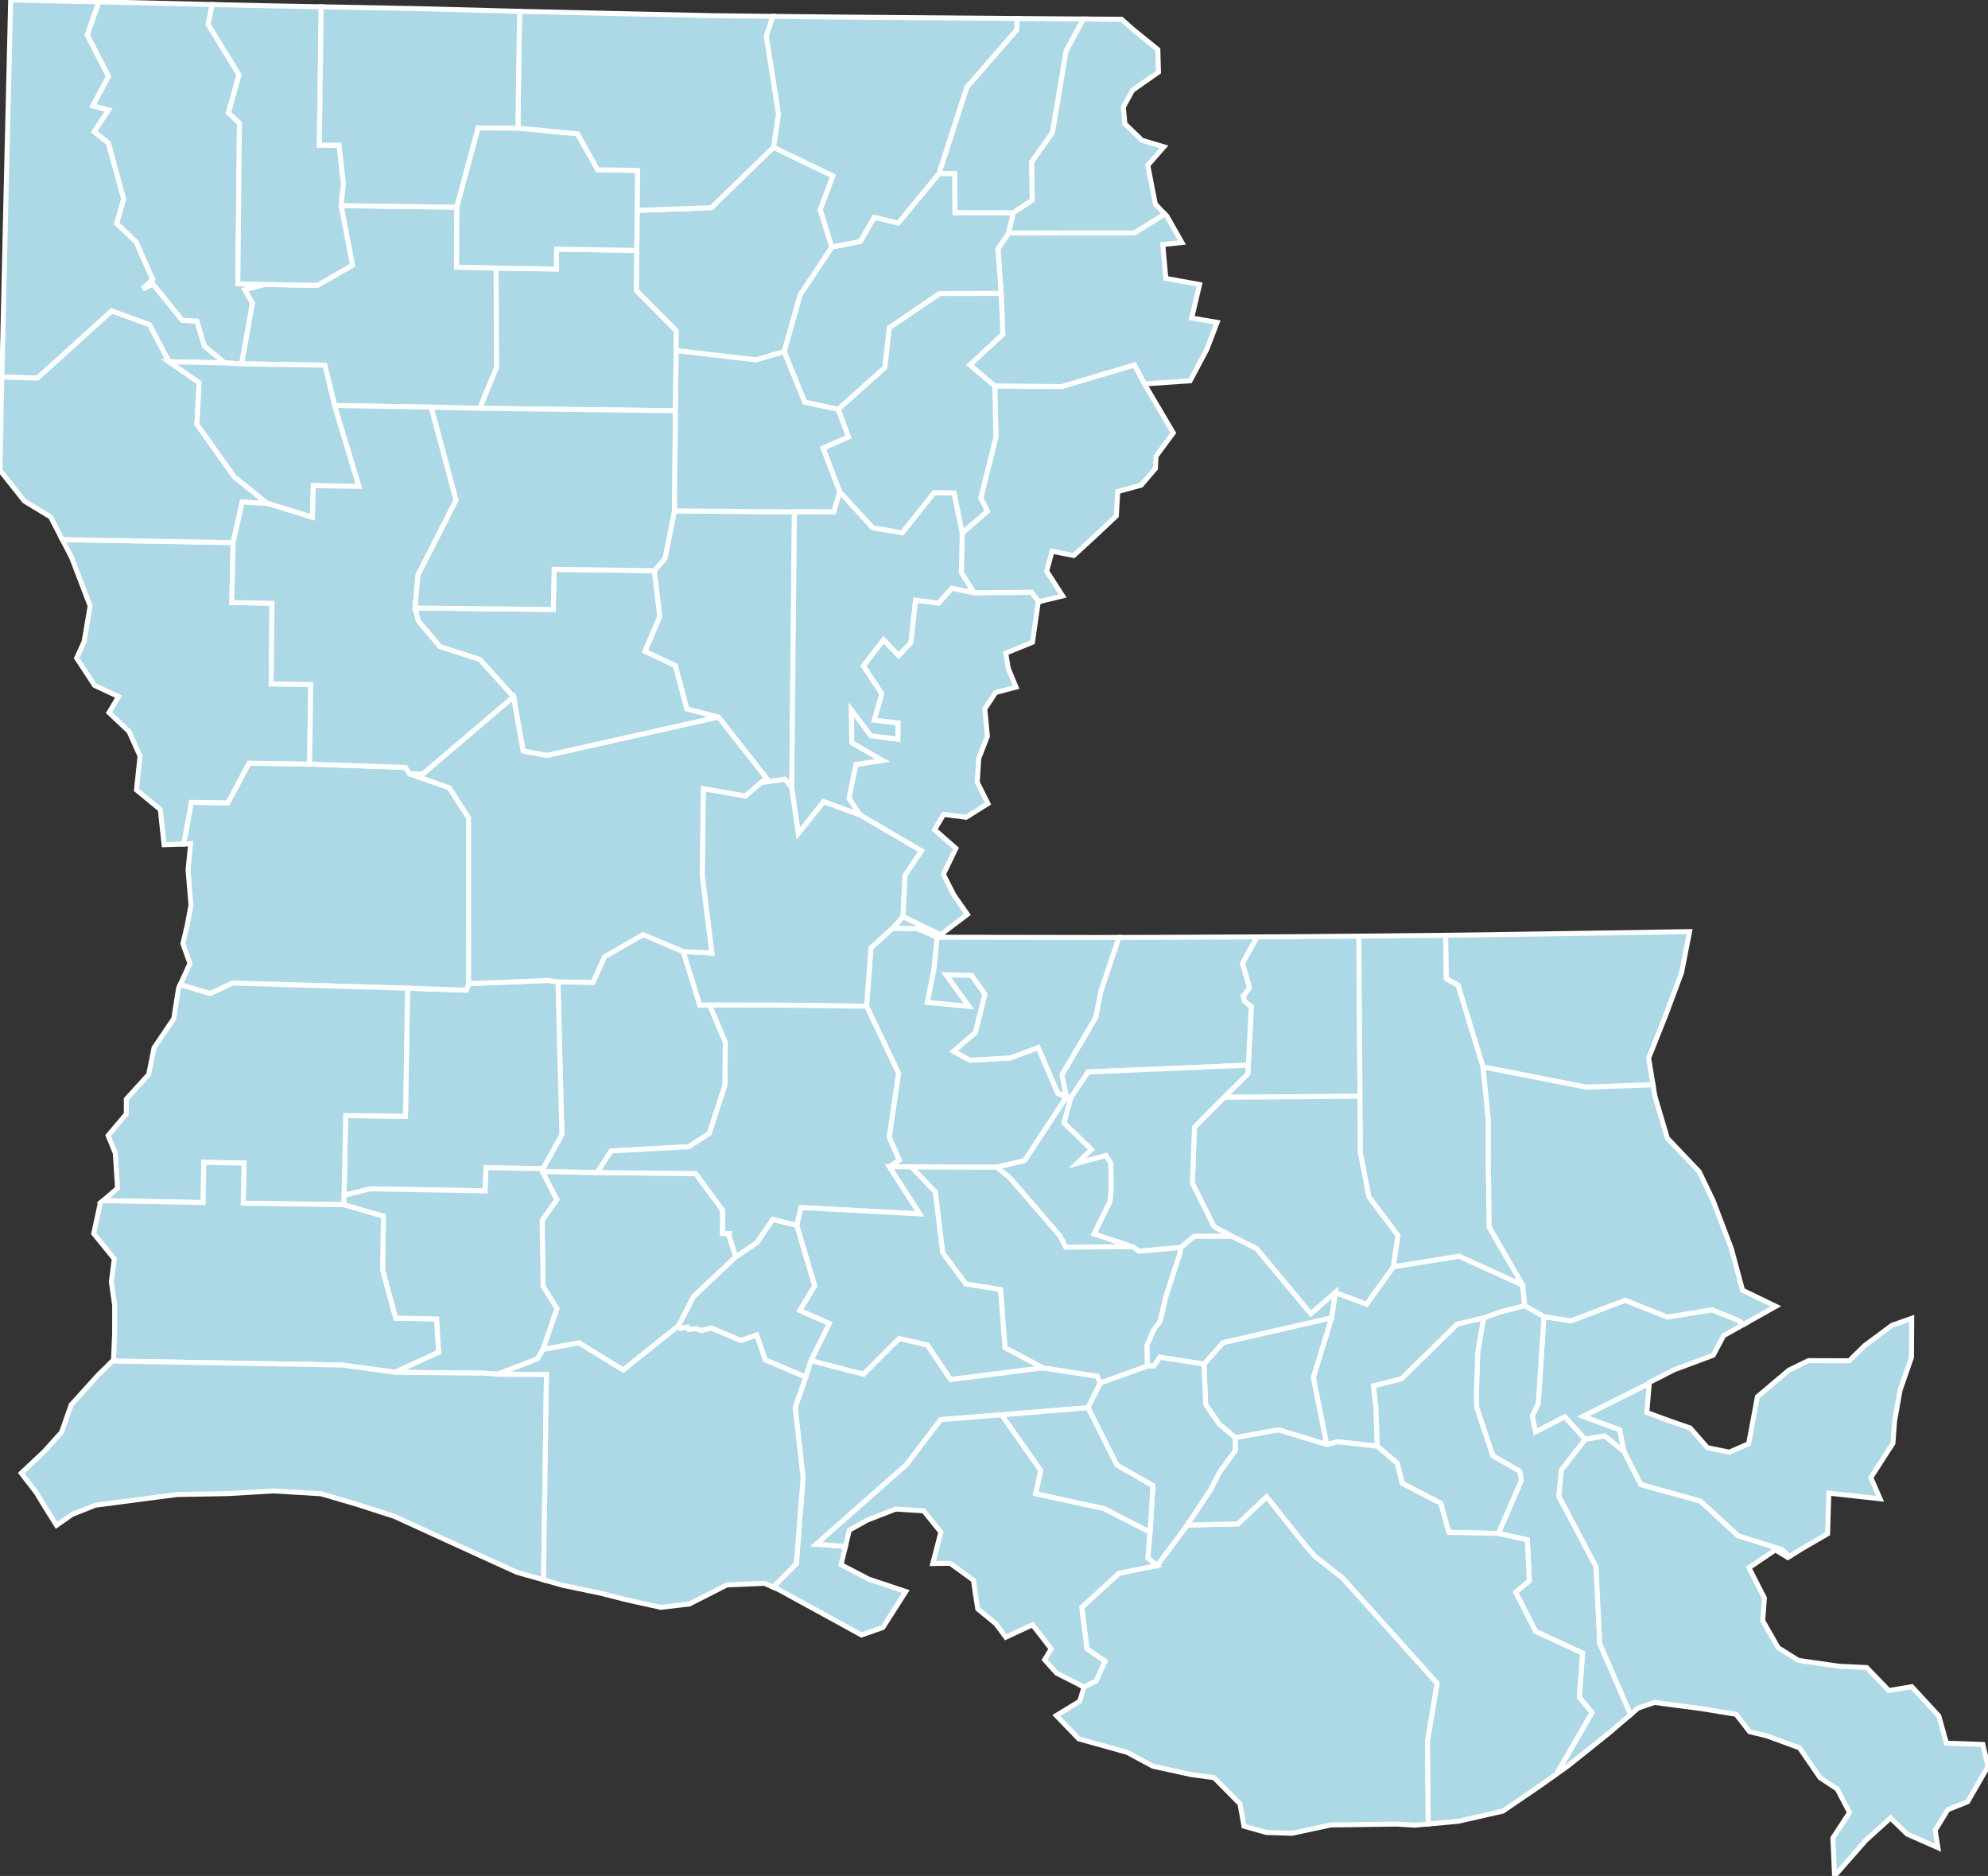 <?xml version="1.0" encoding="utf-8" ?>
<svg baseProfile="full" fill="lightblue" height="377.429" stroke="#ffffff" stroke-width="1" version="1.1" width="400.0" xmlns="http://www.w3.org/2000/svg" xmlns:ev="http://www.w3.org/2001/xml-events" xmlns:xlink="http://www.w3.org/1999/xlink">
	<rect width="100%" height="100%" fill="#333333" stroke="none"/>
	<defs />
	<g id="counties"><path d="M 109.245,235.11 L 113.055,228.264 L 112.259,197.556 L 119.317,197.641 L 121.633,192.483 L 129.396,188.028 L 137.481,191.449 L 140.811,202.236 L 142.797,202.215 L 145.943,209.667 L 145.88,218.336 L 142.715,228.039 L 138.593,230.712 L 122.949,231.567 L 120.168,235.906 L 109.107,235.728 L 109.245,235.11 z" id="c22039" />
		<path d="M 251.068,216.06 L 251.176,214.306 L 251.769,202.555 L 250.387,201.458 L 250.135,200.371 L 250.406,200.146 L 251.402,198.721 L 249.979,193.809 L 252.908,188.498 L 258.227,188.468 L 273.422,188.345 L 273.532,204.471 L 273.64,220.563 L 246.295,220.764 L 251.068,216.06 z" id="c22091" />
		<path d="M 83.495,122.33 L 111.335,122.625 L 111.485,114.559 L 131.673,114.81 L 132.762,124.037 L 129.807,131.025 L 135.898,133.926 L 138.21,142.617 L 144.55,144.279 L 110.06,152.004 L 105.255,151.108 L 103.325,140.216 L 96.539,132.675 L 88.524,130.116 L 84.16,124.937 L 83.495,122.33 z" id="c22043" />
		<path d="M 109.107,235.728 L 120.168,235.906 L 139.978,236.113 L 145.405,243.494 L 145.393,248.18 L 146.764,248.175 L 146.763,248.846 L 148.042,252.871 L 139.533,260.888 L 136.544,266.718 L 125.379,275.652 L 116.509,270.175 L 109.222,271.524 L 112.063,263.267 L 109.275,258.826 L 109.077,245.538 L 112.028,241.359 L 109.107,235.728 z" id="c22001" />
		<path d="M 308.308,284.904 L 309.508,282.325 L 310.656,264.9 L 316.093,265.745 L 327.005,261.606 L 335.513,264.985 L 344.462,263.518 L 349.309,265.459 L 350.921,266.418 L 346.802,268.728 L 344.719,272.659 L 336.847,275.59 L 331.871,278.138 L 331.855,278.325 L 318.568,284.969 L 325.904,287.666 L 326.785,292.061 L 322.872,288.908 L 318.946,289.609 L 314.846,285.07 L 308.951,288.11 L 308.308,284.904 z" id="c22071" />
		<path d="M 99.881,73.967 L 99.819,53.94 L 111.971,54.127 L 111.965,50.125 L 128.132,50.377 L 128.05,58.458 L 136.081,66.554 L 136.045,70.546 L 135.913,82.646 L 96.52,82.151 L 99.881,73.967 z" id="c22049" />
		<path d="M 195.122,73.416 L 201.771,67.264 L 201.441,59.035 L 200.792,50.08 L 202.947,46.87 L 228.241,46.852 L 234.355,43.053 L 234.823,43.546 L 234.866,43.622 L 237.806,48.795 L 233.962,49.196 L 234.573,56.008 L 241.37,57.245 L 239.774,63.983 L 244.901,64.858 L 242.833,70.265 L 239.455,76.618 L 230.268,77.241 L 228.267,73.449 L 213.64,77.783 L 200.166,77.692 L 195.122,73.416 z" id="c22065" />
		<path d="M 91.887,41.684 L 96.174,25.741 L 104.206,25.775 L 116.203,26.924 L 120.253,34.145 L 128.307,34.286 L 128.23,42.325 L 128.132,50.377 L 111.965,50.125 L 111.971,54.127 L 99.819,53.94 L 91.843,53.775 L 91.887,41.684 z" id="c22061" />
		<path d="M 160.979,59.328 L 167.373,49.702 L 173.121,48.569 L 175.891,43.711 L 180.729,44.874 L 188.929,34.903 L 192.103,34.923 L 192.152,42.761 L 203.915,42.801 L 202.947,46.87 L 200.792,50.08 L 201.441,59.035 L 189.076,59.062 L 178.925,65.964 L 178.062,73.949 L 168.645,82.366 L 161.921,80.941 L 157.767,70.739 L 160.979,59.328 z" id="c22083" />
		<path d="M 128.132,50.377 L 128.23,42.325 L 143.126,41.785 L 155.619,29.621 L 167.593,35.393 L 165.041,42.203 L 167.373,49.702 L 160.979,59.328 L 157.767,70.739 L 152.14,72.409 L 136.045,70.546 L 136.081,66.554 L 128.05,58.458 L 128.132,50.377 z" id="c22073" />
		<path d="M 69.547,224.445 L 81.582,224.584 L 82.009,198.823 L 93.849,199.208 L 94.293,197.902 L 110.28,197.259 L 112.259,197.556 L 113.055,228.264 L 109.245,235.11 L 97.795,234.935 L 97.61,239.594 L 74.481,239.19 L 69.227,240.486 L 69.547,224.445 z" id="c22003" />
		<path d="M 38.221,193.82 L 36.796,189.87 L 37.688,186.077 L 38.423,182.114 L 37.842,174.994 L 38.352,169.777 L 36.974,169.823 L 38.488,161.417 L 45.832,161.527 L 50.094,153.551 L 62.293,153.728 L 81.577,154.4 L 82.39,155.685 L 90.392,158.493 L 94.275,164.539 L 94.293,197.902 L 93.849,199.208 L 82.009,198.823 L 46.868,197.794 L 42.276,199.898 L 36.261,198.116 L 38.221,193.82 z" id="c22115" />
		<path d="M 12.538,108.563 L 46.905,109.172 L 46.638,121.214 L 54.729,121.38 L 54.565,137.605 L 62.515,137.72 L 62.293,153.728 L 50.094,153.551 L 45.832,161.527 L 38.488,161.417 L 36.974,169.823 L 33.162,169.951 L 33.016,169.956 L 32.247,162.864 L 27.461,158.929 L 28.177,152.121 L 25.951,147.165 L 21.933,143.371 L 23.86,140.15 L 19.033,137.906 L 15.426,132.404 L 16.924,129.093 L 18.136,121.916 L 14.414,112.18 L 12.538,108.563 z" id="c22085" />
		<path d="M 136.544,266.718 L 139.533,260.888 L 148.042,252.871 L 152.274,250.014 L 155.498,245.327 L 160.337,246.526 L 163.937,258.697 L 160.942,263.653 L 166.878,266.26 L 163.202,273.734 L 162.106,277.069 L 153.983,273.614 L 152.233,268.597 L 149.076,269.711 L 143.097,267.192 L 141.147,267.726 L 140.101,267.337 L 138.599,267.485 L 138.297,267.014 L 136.938,267.266 L 136.544,266.718 z" id="c22055" />
		<path d="M 193.6,107.238 L 198.665,102.874 L 197.347,100.171 L 200.384,87.914 L 200.166,77.692 L 213.64,77.783 L 228.267,73.449 L 230.268,77.241 L 235.701,86.46 L 236.076,87.096 L 232.604,91.785 L 232.476,94.255 L 229.609,97.615 L 224.899,98.894 L 224.615,103.795 L 220.392,107.78 L 219.676,108.437 L 216.051,111.763 L 211.68,110.915 L 210.594,114.922 L 213.667,119.672 L 213.816,119.901 L 208.97,121.07 L 207.541,119.173 L 196.009,119.295 L 193.431,115.225 L 193.6,107.238 z" id="c22107" />
		<path d="M 213.658,216.219 L 220.481,204.681 L 221.465,199.518 L 225.122,188.606 L 234.324,188.58 L 252.908,188.498 L 249.979,193.809 L 251.402,198.721 L 250.406,200.146 L 250.135,200.371 L 250.387,201.458 L 251.769,202.555 L 251.176,214.306 L 218.932,215.676 L 215.494,220.81 L 214.506,220.404 L 213.658,216.219 z" id="c22037" />
		<path d="M 297.082,279.593 L 297.328,272.035 L 298.518,265.162 L 301.671,264.01 L 306.783,262.669 L 310.656,264.9 L 309.508,282.325 L 308.308,284.904 L 308.951,288.11 L 314.846,285.07 L 318.946,289.609 L 314.172,295.771 L 313.648,301.054 L 321.134,315.187 L 321.885,330.645 L 328.088,344.961 L 323.794,348.631 L 315.629,355.175 L 313.118,356.971 L 320.317,344.567 L 317.761,341.491 L 318.431,332.611 L 308.966,328.231 L 304.967,320.339 L 307.716,318.053 L 307.303,309.804 L 301.475,308.527 L 306.098,297.863 L 305.765,296.012 L 300.36,292.881 L 297.112,283.167 L 297.082,279.593 z" id="c22051" />
		<path d="M 314.172,295.771 L 318.946,289.609 L 322.872,288.908 L 326.785,292.061 L 330.159,298.685 L 342.143,302.004 L 349.706,308.98 L 358.559,311.75 L 360,313.169 L 359.699,313.353 L 357.225,311.822 L 351.9,315.427 L 355.009,321.502 L 354.678,326.087 L 357.78,331.514 L 361.837,334.059 L 370.105,335.25 L 375.585,335.5 L 380.042,340.131 L 384.663,339.352 L 390.104,345.24 L 391.637,350.717 L 398.966,350.975 L 400.0,355.396 L 395.911,362.493 L 391.906,364.101 L 389.376,368.24 L 389.922,371.733 L 383.735,369.005 L 380.385,365.766 L 375.396,370.284 L 369.126,377.429 L 368.79,369.78 L 372.136,364.67 L 369.676,359.95 L 366.21,357.665 L 362.079,351.654 L 355.443,349.229 L 352.031,348.407 L 349.314,344.903 L 342.318,343.761 L 332.903,342.526 L 329.624,343.647 L 328.088,344.961 L 321.885,330.645 L 321.134,315.187 L 313.648,301.054 L 314.172,295.771 z" id="c22075" />
		<path d="M 165.586,90.152 L 170.698,87.904 L 168.645,82.366 L 178.062,73.949 L 178.925,65.964 L 189.076,59.062 L 201.441,59.035 L 201.771,67.264 L 195.122,73.416 L 200.166,77.692 L 200.384,87.914 L 197.347,100.171 L 198.665,102.874 L 193.6,107.238 L 191.952,99.201 L 187.98,99.129 L 181.538,107.209 L 175.591,106.202 L 168.959,98.96 L 165.586,90.152 z" id="c22041" />
		<path d="M 175.228,190.7 L 179.601,186.751 L 184.586,186.83 L 188.572,188.565 L 187.922,195.05 L 186.597,201.664 L 194.933,202.463 L 190.325,196.103 L 195.508,196.241 L 198.18,200.025 L 196.269,207.752 L 191.879,211.522 L 195.181,213.313 L 203.345,212.831 L 208.894,210.751 L 212.85,219.97 L 214.553,220.765 L 206.163,233.516 L 200.555,234.834 L 192.72,234.833 L 183.348,234.768 L 178.943,234.725 L 180.921,233.408 L 178.902,228.758 L 180.804,215.951 L 174.37,202.449 L 175.228,190.7 z" id="c22077" />
		<path d="M 23.65,239.074 L 23.202,232.025 L 21.755,228.455 L 25.42,224.134 L 25.418,221.131 L 29.915,216.181 L 30.994,210.812 L 34.957,204.952 L 35.925,198.851 L 36.261,198.116 L 42.276,199.898 L 46.868,197.794 L 82.009,198.823 L 81.582,224.584 L 69.547,224.445 L 69.227,240.486 L 69.201,242.378 L 48.931,242.077 L 49.113,234.025 L 41.006,233.839 L 40.875,241.941 L 20.735,241.562 L 23.65,239.074 z" id="c22011" />
		<path d="M 187.922,195.05 L 188.572,188.565 L 221.321,188.615 L 225.122,188.606 L 221.465,199.518 L 220.481,204.681 L 213.658,216.219 L 214.506,220.404 L 212.85,219.97 L 208.894,210.751 L 203.345,212.831 L 195.181,213.313 L 191.879,211.522 L 196.269,207.752 L 198.18,200.025 L 195.508,196.241 L 190.325,196.103 L 194.933,202.463 L 186.597,201.664 L 187.922,195.05 z M 181.696,184.416 L 189.262,188.044 L 188.572,188.565 L 184.586,186.83 L 179.601,186.751 L 181.696,184.416 z" id="c22125" />
		<path d="M 1.431,30.069 L 1.661,20.442 L 1.845,12.734 L 2.149,0.0 L 19.891,0.386 L 17.566,7.035 L 21.853,15.374 L 18.683,21.291 L 21.861,22.106 L 18.966,26.503 L 21.806,28.758 L 24.893,40.022 L 23.483,44.946 L 27.402,48.687 L 30.742,56.218 L 28.73,58.105 L 30.823,57.174 L 36.674,64.439 L 39.62,64.592 L 41.085,69.549 L 45.213,73.02 L 33.981,72.772 L 30.076,65.327 L 22.46,62.577 L 7.551,76.077 L 0.376,75.868 L 0.737,60.431 L 0.796,57.784 L 1.148,41.936 L 1.431,30.069 z" id="c22017" />
		<path d="M 200.555,234.834 L 206.163,233.516 L 214.553,220.765 L 212.85,219.97 L 214.506,220.404 L 215.494,220.81 L 214.092,225.898 L 219.609,231.276 L 216.787,234.015 L 222.539,232.457 L 223.507,234.05 L 223.598,238.927 L 223.367,241.727 L 220.143,248.239 L 227.926,250.834 L 214.415,250.922 L 213.281,248.682 L 203.088,236.882 L 200.555,234.834 z" id="c22121" />
		<path d="M 242.25,274.442 L 246.088,270.118 L 267.952,265.12 L 264.272,277.152 L 266.958,290.641 L 257.24,287.676 L 248.562,289.249 L 245.323,286.536 L 242.583,282.59 L 242.25,274.442 z" id="c22093" />
		<path d="M 264.272,277.152 L 267.952,265.12 L 268.656,260.054 L 271.925,261.238 L 274.961,262.387 L 280.369,254.858 L 293.563,252.726 L 306.39,258.556 L 306.783,262.669 L 301.671,264.01 L 298.518,265.162 L 293.19,266.428 L 281.98,277.426 L 276.356,278.832 L 276.862,283.334 L 277.124,290.967 L 269.135,290.077 L 266.958,290.641 L 264.272,277.152 z" id="c22095" />
		<path d="M 132.762,124.037 L 131.673,114.81 L 133.783,112.39 L 135.709,102.8 L 159.845,102.982 L 159.308,158.385 L 157.908,156.791 L 153.1,157.464 L 154.195,156.547 L 144.55,144.279 L 138.21,142.617 L 135.898,133.926 L 129.807,131.025 L 132.762,124.037 z" id="c22059" />
		<path d="M 137.481,191.449 L 143.227,191.738 L 141.29,176.157 L 141.509,158.654 L 149.971,160.144 L 153.1,157.464 L 157.908,156.791 L 159.308,158.385 L 160.64,167.656 L 165.717,161.272 L 173.027,163.93 L 185.423,171.187 L 182.105,176.096 L 181.696,184.416 L 179.601,186.751 L 175.228,190.7 L 174.37,202.449 L 157.401,202.234 L 142.797,202.215 L 140.811,202.236 L 137.481,191.449 z" id="c22009" />
		<path d="M 0.376,75.868 L 7.551,76.077 L 22.46,62.577 L 30.076,65.327 L 33.981,72.772 L 40.068,76.984 L 39.625,85.359 L 47.122,95.912 L 53.786,101.281 L 48.735,101.021 L 46.905,109.172 L 12.538,108.563 L 10.178,104.007 L 4.913,100.82 L 0.946,95.819 L 0.0,94.625 L 0.251,81.215 L 0.376,75.868 z" id="c22031" />
		<path d="M 50.783,60.998 L 49.232,58.295 L 53.208,57.223 L 63.849,57.413 L 70.92,53.355 L 68.634,41.373 L 91.887,41.684 L 91.843,53.775 L 99.819,53.94 L 99.881,73.967 L 96.52,82.151 L 86.774,81.924 L 67.329,81.587 L 65.358,73.477 L 48.583,73.202 L 50.783,60.998 z" id="c22013" />
		<path d="M 290.868,188.174 L 290.966,188.173 L 297.822,188.084 L 326.536,187.654 L 331.421,187.574 L 339.967,187.428 L 339.965,187.439 L 338.342,195.692 L 335.149,204.258 L 331.719,212.884 L 332.597,218.247 L 319.199,218.737 L 298.382,214.666 L 293.366,198.228 L 290.985,196.914 L 290.868,188.174 z" id="c22117" />
		<path d="M 19.891,0.386 L 20.64,0.402 L 26.982,0.531 L 42.693,0.91 L 41.886,4.893 L 48.101,15.07 L 45.954,22.698 L 48.179,24.769 L 47.859,57.1 L 53.208,57.223 L 49.232,58.295 L 50.783,60.998 L 48.583,73.202 L 45.213,73.02 L 41.085,69.549 L 39.62,64.592 L 36.674,64.439 L 30.823,57.174 L 28.73,58.105 L 30.742,56.218 L 27.402,48.687 L 23.483,44.946 L 24.893,40.022 L 21.806,28.758 L 18.966,26.503 L 21.861,22.106 L 18.683,21.291 L 21.853,15.374 L 17.566,7.035 L 19.891,0.386 z" id="c22015" />
		<path d="M 42.693,0.91 L 45.061,0.965 L 53.868,1.164 L 64.629,1.369 L 64.262,29.193 L 68.222,29.211 L 69.11,36.941 L 68.634,41.373 L 70.92,53.355 L 63.849,57.413 L 53.208,57.223 L 47.859,57.1 L 48.179,24.769 L 45.954,22.698 L 48.101,15.07 L 41.886,4.893 L 42.693,0.91 z" id="c22119" />
		<path d="M 20.183,242.033 L 20.735,241.562 L 40.875,241.941 L 41.006,233.839 L 49.113,234.025 L 48.931,242.077 L 69.201,242.378 L 77.159,244.678 L 77.019,255.614 L 79.628,265.193 L 87.864,265.368 L 88.261,272.081 L 79.464,276.098 L 68.905,274.64 L 22.637,273.836 L 22.833,273.646 L 23.065,268.271 L 23.075,262.635 L 22.406,257.895 L 22.625,256.177 L 22.995,253.28 L 18.856,248.183 L 20.183,242.033 z" id="c22019" />
		<path d="M 240.339,226.762 L 246.295,220.764 L 273.64,220.563 L 273.738,231.969 L 275.454,240.781 L 281.285,248.568 L 280.369,254.858 L 274.961,262.387 L 271.925,261.238 L 268.656,260.054 L 263.744,264.34 L 252.793,251.188 L 247.914,248.758 L 244.274,246.808 L 239.913,238.053 L 240.339,226.762 z" id="c22063" />
		<path d="M 188.929,34.903 L 194.518,17.562 L 204.553,6.016 L 204.681,3.719 L 217.998,3.823 L 214.516,10.234 L 211.757,26.7 L 207.593,32.569 L 207.689,40.268 L 203.915,42.801 L 192.152,42.761 L 192.103,34.923 L 188.929,34.903 z" id="c22123" />
		<path d="M 155.562,319.323 L 160.232,314.591 L 161.578,297.321 L 159.993,283.187 L 162.106,277.069 L 163.202,273.734 L 173.741,276.473 L 180.917,269.277 L 186.598,270.607 L 191.267,277.529 L 209.811,275.192 L 220.782,276.886 L 221.383,278.27 L 218.913,283.232 L 201.543,284.651 L 189.295,285.615 L 182.336,294.727 L 164.266,310.678 L 170.11,311.125 L 169.232,314.814 L 174.812,317.722 L 182.257,320.2 L 177.628,327.452 L 173.328,328.948 L 165.799,324.808 L 156.582,319.772 L 155.562,319.323 z" id="c22045" />
		<path d="M 212.529,345.154 L 217.226,342.295 L 218.127,339.427 L 218.057,339.391 L 220.518,338.232 L 222.318,334.221 L 218.697,331.755 L 217.652,323.391 L 225.144,316.525 L 232.818,314.977 L 238.896,306.825 L 249.063,306.603 L 254.864,301.138 L 262.938,311.271 L 264.577,313.106 L 270.093,317.423 L 289.176,338.672 L 287.244,350.287 L 287.373,366.975 L 284.685,367.216 L 281.013,366.995 L 267.75,367.179 L 259.973,368.848 L 254.781,368.681 L 250.302,367.419 L 249.497,362.927 L 244.281,357.656 L 239.576,357.016 L 231.985,355.357 L 226.8,352.569 L 217.057,349.847 L 212.529,345.154 z" id="c22109" />
		<path d="M 33.981,72.772 L 45.213,73.02 L 48.583,73.202 L 65.358,73.477 L 67.329,81.587 L 72.247,97.866 L 63.038,97.702 L 62.851,104.081 L 53.786,101.281 L 47.122,95.912 L 39.625,85.359 L 40.068,76.984 L 33.981,72.772 z" id="c22081" />
		<path d="M 69.227,240.486 L 74.481,239.19 L 97.61,239.594 L 97.795,234.935 L 109.245,235.11 L 109.107,235.728 L 112.028,241.359 L 109.077,245.538 L 109.275,258.826 L 112.063,263.267 L 109.222,271.524 L 108.212,273.369 L 100.106,276.481 L 97.233,276.272 L 79.464,276.098 L 88.261,272.081 L 87.864,265.368 L 79.628,265.193 L 77.019,255.614 L 77.159,244.678 L 69.201,242.378 L 69.227,240.486 z" id="c22053" />
		<path d="M 164.266,310.678 L 182.336,294.727 L 189.295,285.615 L 201.543,284.651 L 209.419,295.85 L 208.385,300.518 L 222.143,303.503 L 231.404,308.258 L 230.982,313.424 L 232.818,314.977 L 225.144,316.525 L 217.652,323.391 L 218.697,331.755 L 222.318,334.221 L 220.518,338.232 L 218.057,339.391 L 212.596,336.616 L 210.185,333.934 L 211.511,331.746 L 207.744,326.896 L 202.374,329.391 L 200.393,326.705 L 196.74,323.714 L 196.229,320.552 L 195.869,317.931 L 191.195,314.534 L 187.684,314.574 L 189.309,308.262 L 185.841,303.965 L 180.21,303.62 L 174.506,305.833 L 170.888,307.857 L 170.11,311.125 L 164.266,310.678 z" id="c22101" />
		<path d="M 46.905,109.172 L 48.735,101.021 L 53.786,101.281 L 62.851,104.081 L 63.038,97.702 L 72.247,97.866 L 67.329,81.587 L 86.774,81.924 L 91.769,100.615 L 84.12,115.67 L 83.495,122.33 L 84.16,124.937 L 88.524,130.116 L 96.539,132.675 L 103.325,140.216 L 85.107,155.714 L 82.39,155.685 L 81.577,154.4 L 62.293,153.728 L 62.515,137.72 L 54.565,137.605 L 54.729,121.38 L 46.638,121.214 L 46.905,109.172 z" id="c22069" />
		<path d="M 155.482,3.296 L 170.554,3.449 L 200.544,3.683 L 202.781,3.703 L 204.681,3.719 L 204.553,6.016 L 194.518,17.562 L 188.929,34.903 L 180.729,44.874 L 175.891,43.711 L 173.121,48.569 L 167.373,49.702 L 165.041,42.203 L 167.593,35.393 L 155.619,29.621 L 156.631,23.013 L 154.173,7.279 L 155.482,3.296 z" id="c22067" />
		<path d="M 318.568,284.969 L 331.855,278.325 L 331.347,284.192 L 335.908,285.855 L 340.074,287.304 L 343.542,291.266 L 347.941,292.167 L 351.842,290.469 L 353.598,281.022 L 359.953,275.653 L 363.882,273.749 L 372.088,273.775 L 375.168,270.738 L 380.686,266.644 L 384.654,265.246 L 384.598,273.11 L 382.326,279.635 L 381.199,285.92 L 380.87,290.382 L 376.423,297.278 L 378.284,301.544 L 367.972,300.413 L 367.725,308.591 L 362.819,311.44 L 360,313.169 L 358.559,311.75 L 349.706,308.98 L 342.143,302.004 L 330.159,298.685 L 326.785,292.061 L 325.904,287.666 L 318.568,284.969 z" id="c22087" />
		<path d="M 215.494,220.81 L 218.932,215.676 L 251.176,214.306 L 251.068,216.06 L 246.295,220.764 L 240.339,226.762 L 239.913,238.053 L 244.274,246.808 L 247.914,248.758 L 240.309,248.739 L 237.597,250.978 L 229.166,251.749 L 227.926,250.834 L 220.143,248.239 L 223.367,241.727 L 223.598,238.927 L 223.507,234.05 L 222.539,232.457 L 216.787,234.015 L 219.609,231.276 L 214.092,225.898 L 215.494,220.81 z" id="c22033" />
		<path d="M 203.915,42.801 L 207.689,40.268 L 207.593,32.569 L 211.757,26.7 L 214.516,10.234 L 217.998,3.823 L 225.651,3.873 L 228.115,6.043 L 232.969,9.971 L 233.094,14.505 L 227.866,18.175 L 226.02,21.544 L 226.341,24.903 L 229.771,28.222 L 234.189,29.539 L 230.942,33.261 L 232.46,41.058 L 234.355,43.053 L 228.241,46.852 L 202.947,46.87 L 203.915,42.801 z" id="c22035" />
		<path d="M 276.356,278.832 L 281.98,277.426 L 293.19,266.428 L 298.518,265.162 L 297.328,272.035 L 297.082,279.593 L 297.112,283.167 L 300.36,292.881 L 305.765,296.012 L 306.098,297.863 L 301.475,308.527 L 291.511,308.297 L 289.864,302.445 L 282.118,298.435 L 281.136,294.401 L 277.124,290.967 L 276.862,283.334 L 276.356,278.832 z" id="c22089" />
		<path d="M 84.12,115.67 L 91.769,100.615 L 86.774,81.924 L 96.52,82.151 L 135.913,82.646 L 135.709,102.8 L 133.783,112.39 L 131.673,114.81 L 111.485,114.559 L 111.335,122.625 L 83.495,122.33 L 84.12,115.67 z" id="c22127" />
		<path d="M 4.274,296.385 L 8.929,292.005 L 10.586,290.16 L 12.39,288.149 L 14.319,282.649 L 19.797,276.595 L 22.637,273.836 L 68.905,274.64 L 79.464,276.098 L 97.233,276.272 L 100.106,276.481 L 109.957,276.519 L 109.364,317.855 L 103.971,316.326 L 88.339,309.198 L 79.304,305.061 L 71.704,302.621 L 64.608,300.543 L 55.089,299.962 L 45.801,300.509 L 35.566,300.691 L 19.175,302.843 L 14.531,304.685 L 11.371,306.885 L 9.411,303.764 L 7.27,300.253 L 4.274,296.385 z" id="c22023" />
		<path d="M 122.949,231.567 L 138.593,230.712 L 142.715,228.039 L 145.88,218.336 L 145.943,209.667 L 142.797,202.215 L 157.401,202.234 L 174.37,202.449 L 180.804,215.951 L 178.902,228.758 L 180.921,233.408 L 178.943,234.725 L 185.076,244.228 L 161.198,242.958 L 160.337,246.526 L 155.498,245.327 L 152.274,250.014 L 148.042,252.871 L 146.763,248.846 L 146.764,248.175 L 145.393,248.18 L 145.405,243.494 L 139.978,236.113 L 120.168,235.906 L 122.949,231.567 z" id="c22097" />
		<path d="M 108.212,273.369 L 109.222,271.524 L 116.509,270.175 L 125.379,275.652 L 136.544,266.718 L 136.938,267.266 L 138.297,267.014 L 138.599,267.485 L 140.101,267.337 L 141.147,267.726 L 143.097,267.192 L 149.076,269.711 L 152.233,268.597 L 153.983,273.614 L 162.106,277.069 L 159.993,283.187 L 161.578,297.321 L 160.232,314.591 L 155.562,319.323 L 153.827,318.558 L 146.253,318.88 L 138.721,322.713 L 132.951,323.388 L 126.01,321.854 L 120.894,320.552 L 113.31,318.972 L 109.364,317.855 L 109.957,276.519 L 100.106,276.481 L 108.212,273.369 z" id="c22113" />
		<path d="M 104.277,20.388 L 104.546,2.282 L 104.638,2.285 L 121.897,2.677 L 143.538,3.156 L 155.479,3.296 L 155.482,3.296 L 154.173,7.279 L 156.631,23.013 L 155.619,29.621 L 143.126,41.785 L 128.23,42.325 L 128.307,34.286 L 120.253,34.145 L 116.203,26.924 L 104.206,25.775 L 104.277,20.388 z" id="c22111" />
		<path d="M 183.348,234.768 L 192.72,234.833 L 200.555,234.834 L 203.088,236.882 L 213.281,248.682 L 214.415,250.922 L 227.926,250.834 L 229.166,251.749 L 237.597,250.978 L 237.342,252.44 L 234.565,260.963 L 233.444,265.787 L 232.115,267.597 L 230.81,270.638 L 230.861,274.838 L 221.383,278.27 L 220.782,276.886 L 209.811,275.192 L 202.209,271.166 L 201.305,259.474 L 194.316,258.316 L 189.673,252.047 L 188.184,239.818 L 183.348,234.768 z" id="c22047" />
		<path d="M 230.81,270.638 L 232.115,267.597 L 233.444,265.787 L 234.565,260.963 L 237.342,252.44 L 237.597,250.978 L 240.309,248.739 L 247.914,248.758 L 252.793,251.188 L 263.744,264.34 L 268.656,260.054 L 267.952,265.12 L 246.088,270.118 L 242.25,274.442 L 233.369,273.069 L 232.21,274.831 L 230.861,274.838 L 230.81,270.638 z" id="c22005" />
		<path d="M 135.913,82.646 L 136.045,70.546 L 152.14,72.409 L 157.767,70.739 L 161.921,80.941 L 168.645,82.366 L 170.698,87.904 L 165.586,90.152 L 168.959,98.96 L 167.785,103 L 159.845,102.982 L 135.709,102.8 L 135.913,82.646 z" id="c22021" />
		<path d="M 273.422,188.345 L 274.979,188.332 L 290.868,188.174 L 290.985,196.914 L 293.366,198.228 L 298.382,214.666 L 299.476,225.326 L 299.467,233.835 L 299.644,246.908 L 306.39,258.556 L 293.563,252.726 L 280.369,254.858 L 281.285,248.568 L 275.454,240.781 L 273.738,231.969 L 273.64,220.563 L 273.532,204.471 L 273.422,188.345 z" id="c22105" />
		<path d="M 221.383,278.27 L 230.861,274.838 L 232.21,274.831 L 233.369,273.069 L 242.25,274.442 L 242.583,282.59 L 245.323,286.536 L 248.562,289.249 L 248.604,291.812 L 245.422,296.162 L 243.632,299.673 L 238.896,306.825 L 232.818,314.977 L 230.982,313.424 L 231.404,308.258 L 231.974,298.905 L 224.732,294.759 L 218.913,283.232 L 221.383,278.27 z" id="c22007" />
		<path d="M 159.845,102.982 L 167.785,103 L 168.959,98.96 L 175.591,106.202 L 181.538,107.209 L 187.98,99.129 L 191.952,99.201 L 193.6,107.238 L 193.431,115.225 L 196.009,119.295 L 191.538,118.352 L 188.838,121.362 L 184.223,120.781 L 183.291,129.291 L 180.82,131.933 L 177.786,128.741 L 173.738,133.97 L 177.437,139.576 L 175.914,144.877 L 180.706,145.443 L 180.671,148.744 L 175.243,148.058 L 171.319,142.907 L 171.384,149.419 L 177.618,153.002 L 172.222,153.836 L 170.836,160.608 L 173.027,163.93 L 165.717,161.272 L 160.64,167.656 L 159.308,158.385 L 159.845,102.982 z" id="c22025" />
		<path d="M 64.629,1.369 L 67.83,1.428 L 84.042,1.741 L 85.407,1.767 L 104.546,2.282 L 104.277,20.388 L 104.206,25.775 L 96.174,25.741 L 91.887,41.684 L 68.634,41.373 L 69.11,36.941 L 68.222,29.211 L 64.262,29.193 L 64.629,1.369 z" id="c22027" />
		<path d="M 172.222,153.836 L 177.618,153.002 L 171.384,149.419 L 171.319,142.907 L 175.243,148.058 L 180.671,148.744 L 180.706,145.443 L 175.914,144.877 L 177.437,139.576 L 173.738,133.97 L 177.786,128.741 L 180.82,131.933 L 183.291,129.291 L 184.223,120.781 L 188.838,121.362 L 191.538,118.352 L 196.009,119.295 L 207.541,119.173 L 208.97,121.07 L 208.908,121.085 L 207.738,129.218 L 202.369,131.405 L 202.862,134.427 L 204.428,138.242 L 200.325,139.333 L 198.148,142.634 L 198.675,148.112 L 196.932,152.59 L 196.629,157.371 L 198.773,161.677 L 194.391,164.433 L 189.87,163.853 L 188.043,166.924 L 192.331,170.685 L 192.256,170.841 L 189.815,175.911 L 191.942,180.1 L 194.655,183.967 L 189.262,188.044 L 181.696,184.416 L 182.105,176.096 L 185.423,171.187 L 173.027,163.93 L 170.836,160.608 L 172.222,153.836 z" id="c22029" />
		<path d="M 85.107,155.714 L 103.325,140.216 L 105.255,151.108 L 110.06,152.004 L 144.55,144.279 L 154.195,156.547 L 153.1,157.464 L 149.971,160.144 L 141.509,158.654 L 141.29,176.157 L 143.227,191.738 L 137.481,191.449 L 129.396,188.028 L 121.633,192.483 L 119.317,197.641 L 112.259,197.556 L 110.28,197.259 L 94.293,197.902 L 94.275,164.539 L 90.392,158.493 L 82.39,155.685 L 85.107,155.714 z" id="c22079" />
		<path d="M 201.543,284.651 L 218.913,283.232 L 224.732,294.759 L 231.974,298.905 L 231.404,308.258 L 222.143,303.503 L 208.385,300.518 L 209.419,295.85 L 201.543,284.651 z M 161.198,242.958 L 185.076,244.228 L 178.943,234.725 L 183.348,234.768 L 188.184,239.818 L 189.673,252.047 L 194.316,258.316 L 201.305,259.474 L 202.209,271.166 L 209.811,275.192 L 191.267,277.529 L 186.598,270.607 L 180.917,269.277 L 173.741,276.473 L 163.202,273.734 L 166.878,266.26 L 160.942,263.653 L 163.937,258.697 L 160.337,246.526 L 161.198,242.958 z" id="c22099" />
		<path d="M 298.382,214.666 L 319.199,218.737 L 332.597,218.247 L 332.97,220.526 L 335.489,229.009 L 341.893,235.735 L 342.925,237.882 L 344.686,241.541 L 348.365,251.224 L 350.612,259.584 L 357.312,262.826 L 350.921,266.418 L 349.309,265.459 L 344.462,263.518 L 335.513,264.985 L 327.005,261.606 L 316.093,265.745 L 310.656,264.9 L 306.783,262.669 L 306.39,258.556 L 299.644,246.908 L 299.467,233.835 L 299.476,225.326 L 298.382,214.666 z" id="c22103" />
		<path d="M 243.632,299.673 L 245.422,296.162 L 248.604,291.812 L 248.562,289.249 L 257.24,287.676 L 266.958,290.641 L 269.135,290.077 L 277.124,290.967 L 281.136,294.401 L 282.118,298.435 L 289.864,302.445 L 291.511,308.297 L 301.475,308.527 L 307.303,309.804 L 307.716,318.053 L 304.967,320.339 L 308.966,328.231 L 318.431,332.611 L 317.761,341.491 L 320.317,344.567 L 313.118,356.971 L 310.478,358.858 L 302.383,364.39 L 293.397,366.431 L 287.373,366.975 L 287.244,350.287 L 289.176,338.672 L 270.093,317.423 L 264.577,313.106 L 262.938,311.271 L 254.864,301.138 L 249.063,306.603 L 238.896,306.825 L 243.632,299.673 z" id="c22057" />
	</g>
</svg>